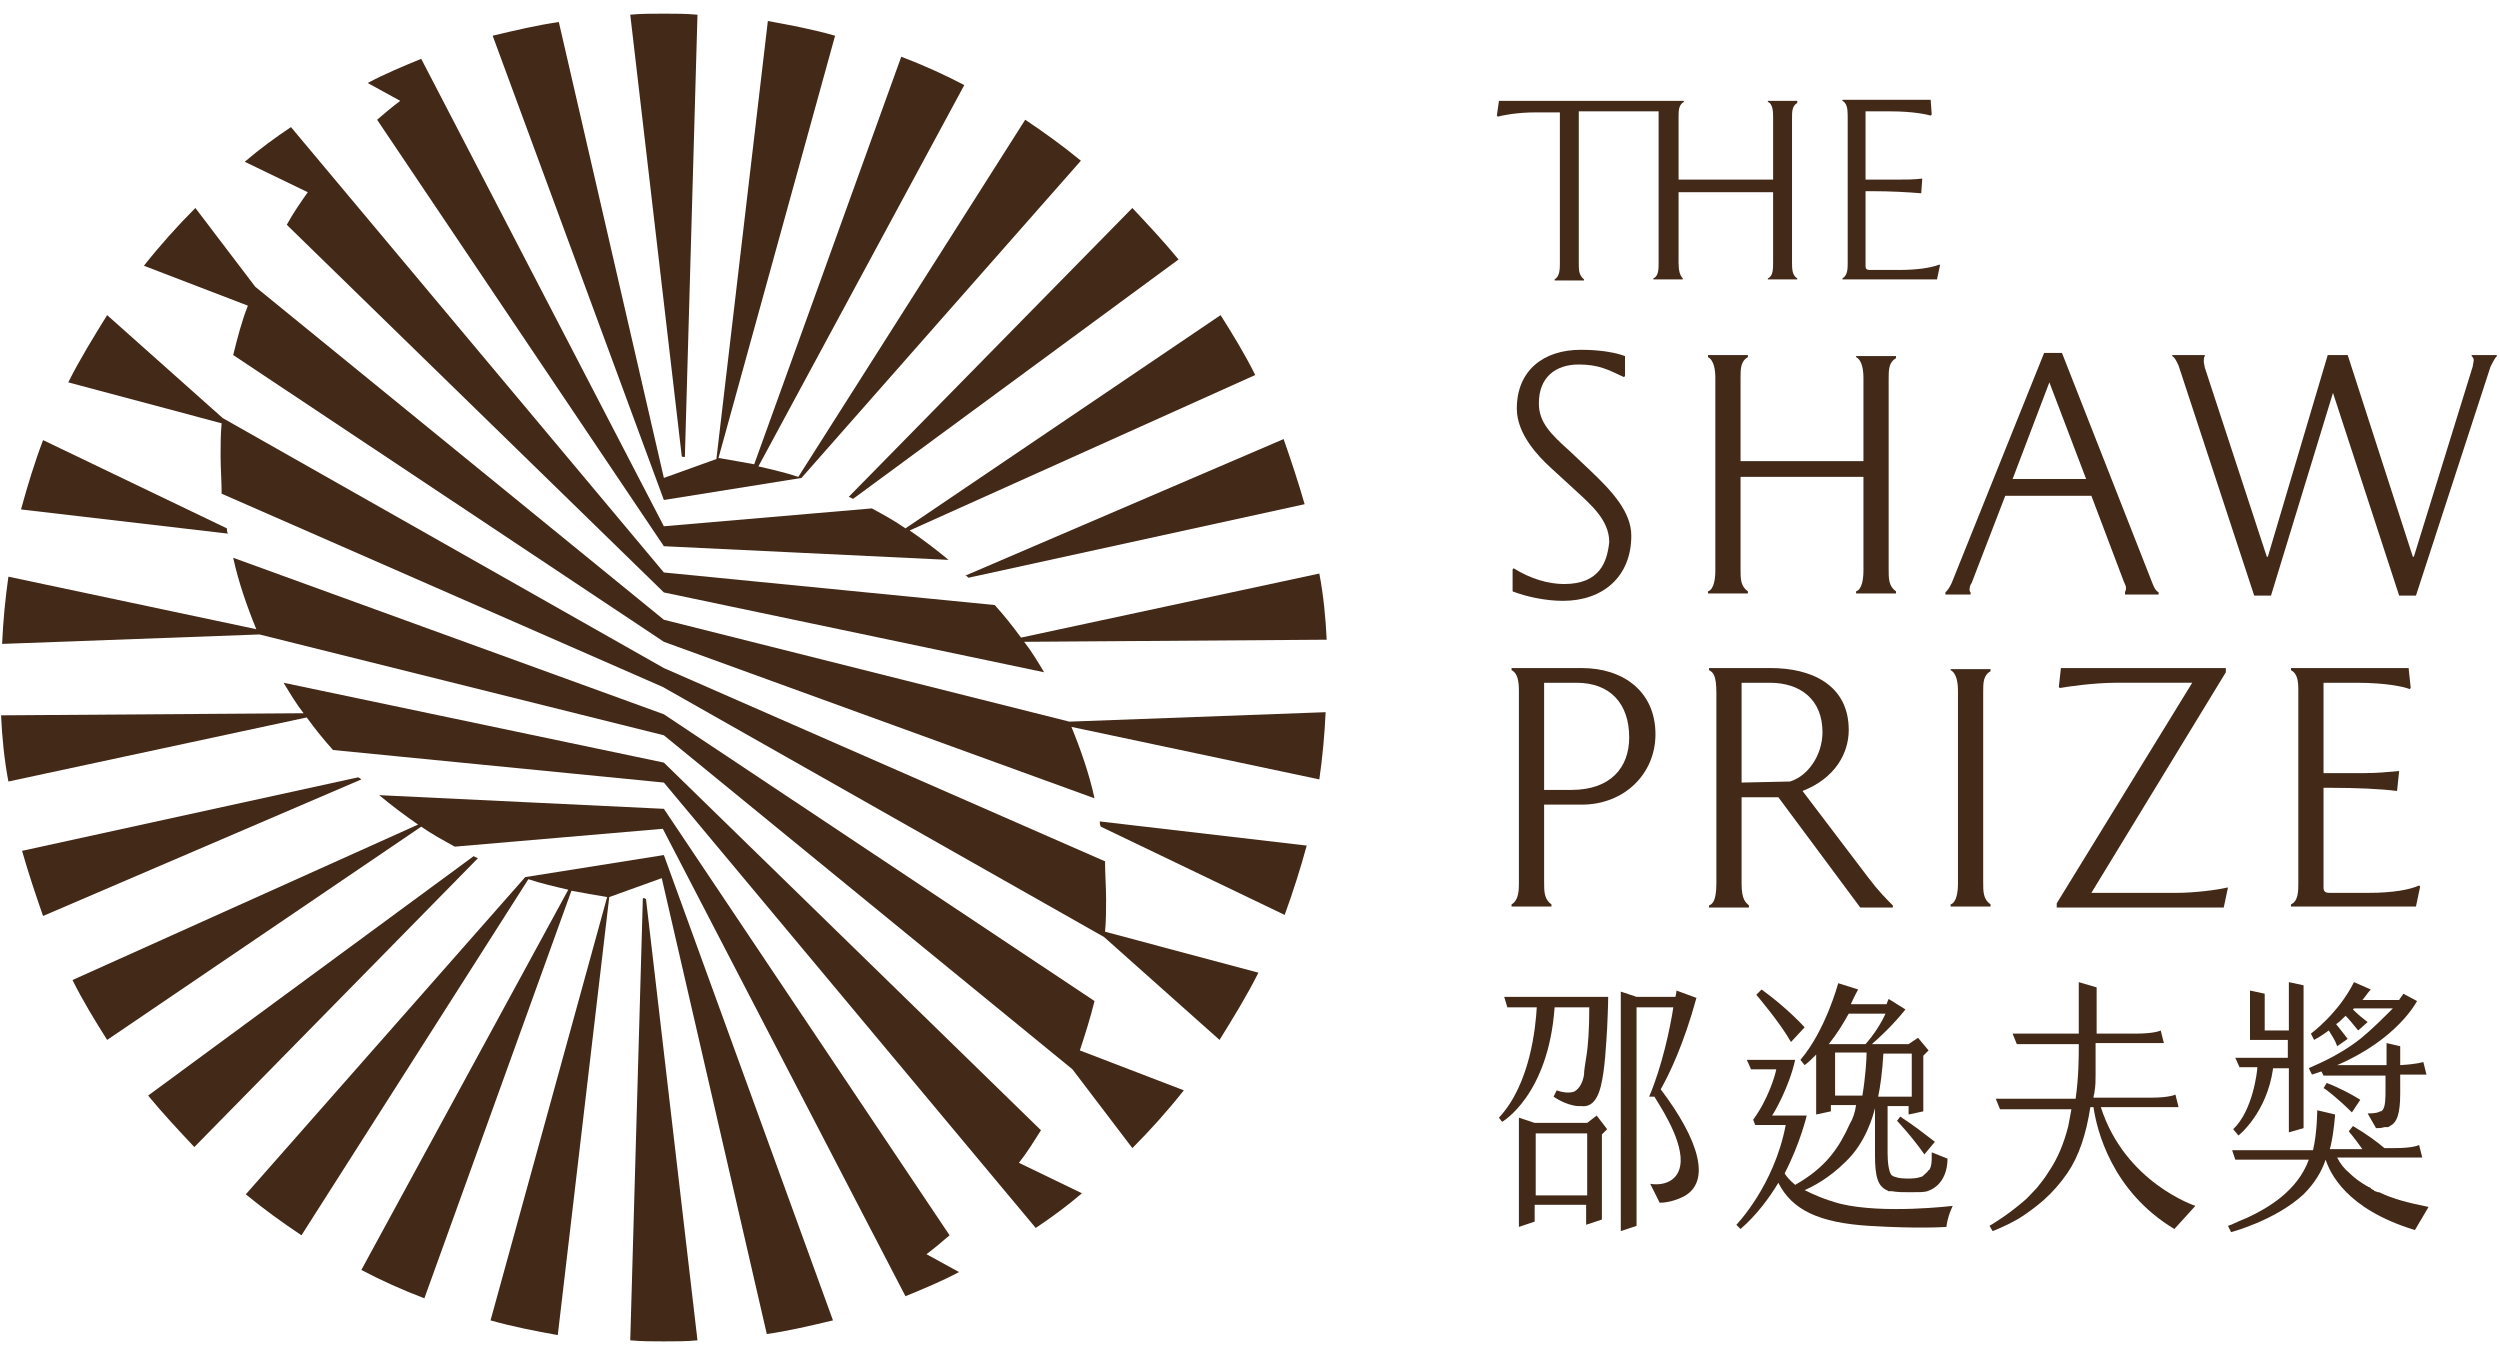 <?xml version="1.0" encoding="utf-8"?>
<!-- Generator: Adobe Illustrator 27.8.0, SVG Export Plug-In . SVG Version: 6.00 Build 0)  -->
<svg version="1.1" id="Layer_1" xmlns="http://www.w3.org/2000/svg" xmlns:xlink="http://www.w3.org/1999/xlink" x="0px" y="0px"
	 viewBox="0 0 238 129" style="enable-background:new 0 0 238 129;" xml:space="preserve">
<style type="text/css">
	.st0{fill:#432918;}
</style>
<g id="Layer_1-2_00000179604750968213186010000002565826494400223654_">
	<g>
		<g>
			<path class="st0" d="M38.1,9.6c-0.8,0.6-1.5,1.2-2.2,1.8L63.2,52l27.1,1.3c-1.2-1-2.4-1.9-3.7-2.8l32.9-14.8
				c-1-2-2.1-3.8-3.3-5.7L86.2,50.3c-1-0.7-2.1-1.3-3.2-1.9l-19.8,1.7L40.1,5.6c-1.7,0.7-3.4,1.4-5.1,2.3L38.1,9.6
				C38.1,9.6,38.1,9.6,38.1,9.6L38.1,9.6z"/>
			<path class="st0" d="M76.3,45.5l26.6-30.2c-1.7-1.4-3.5-2.7-5.3-3.9L76,45.4c-1.2-0.4-2.5-0.7-3.8-1L91.8,8.1
				c-1.9-1-3.9-1.9-6-2.7l-14,38.8c-1.1-0.2-2.2-0.4-3.4-0.6L79.5,3.4c-2.1-0.6-4.2-1-6.4-1.4l-4.9,41.7l-5,1.8l-10-43.4
				c-2.1,0.3-4.2,0.8-6.3,1.3l16.3,44.2L76.3,45.5L76.3,45.5z"/>
			<path class="st0" d="M27.3,21.4l35.9,35l36.2,7.6c-0.6-1-1.2-2-1.9-2.9l28.8-0.2c-0.1-2.1-0.3-4.2-0.7-6.3l-28.4,6.1
				c-0.8-1.1-1.6-2.1-2.5-3.1l-31.5-3.1L27.7,12.1c-1.5,1-3,2.1-4.4,3.3l6,2.9C28.6,19.3,27.9,20.3,27.3,21.4z"/>
			<path class="st0" d="M21.6,50.3L4.1,41.9C3.3,44,2.6,46.3,2,48.5l19.7,2.3C21.6,50.6,21.6,50.5,21.6,50.3z"/>
			<path class="st0" d="M81.2,47.5l31-22.8c-1.4-1.7-2.9-3.3-4.4-4.9l-27,27.5C81,47.4,81.1,47.4,81.2,47.5L81.2,47.5z"/>
			<path class="st0" d="M92.2,55l32-7c-0.6-2.1-1.3-4.2-2-6.2l-30.3,13C92,54.8,92.1,54.9,92.2,55L92.2,55z"/>
			<path class="st0" d="M65.2,43.5l1.2-42.1c-1.1-0.1-2.1-0.1-3.2-0.1l0,0c-1.1,0-2.2,0-3.2,0.1l4.9,42C64.9,43.5,65,43.5,65.2,43.5
				L65.2,43.5z"/>
			<path class="st0" d="M101.8,68.7L63.2,59L24.3,27.3l-5.7-7.5c-1.7,1.7-3.4,3.6-4.9,5.5l9.9,3.8c-0.6,1.5-1,3.1-1.4,4.7l41,27.3
				l41,14.9c-0.5-2.3-1.3-4.6-2.2-6.8l23.6,5c0.3-2.1,0.5-4.2,0.6-6.4L101.8,68.7L101.8,68.7z"/>
			<path class="st0" d="M34.1,74l-32,7c0.6,2.1,1.3,4.2,2,6.2l30.3-13C34.4,74.2,34.3,74.1,34.1,74L34.1,74z"/>
			<path class="st0" d="M99.1,107.6l-35.9-35l-36.2-7.6c0.6,1,1.2,2,1.9,2.9L0.1,68.1c0.1,2.1,0.3,4.2,0.7,6.3l28.4-6.1
				c0.8,1.1,1.6,2.1,2.5,3.1l31.5,3.1l35.4,42.4c1.5-1,3-2.1,4.4-3.3l-6-2.9C97.8,109.7,98.4,108.7,99.1,107.6L99.1,107.6z"/>
			<path class="st0" d="M105.3,85.6c0-1.2-0.1-2.4-0.1-3.6l-42-18.4l-42-23.8l0,0l-11-9.8c-1.3,2.1-2.6,4.2-3.7,6.4l14.6,3.9
				c-0.1,1-0.1,2.1-0.1,3.1c0,1.2,0.1,2.4,0.1,3.6l42,18.4l42,23.8l0,0l11,9.8c1.3-2.1,2.6-4.2,3.7-6.4l-14.6-3.9
				C105.3,87.7,105.3,86.6,105.3,85.6L105.3,85.6z"/>
			<path class="st0" d="M104.2,95.3L63.2,68l-41-14.9c0.5,2.3,1.3,4.6,2.2,6.8l-23.6-5c-0.3,2.1-0.5,4.2-0.6,6.4l24.5-0.9L63.2,70
				l38.9,31.8l5.7,7.5c1.7-1.7,3.4-3.6,4.9-5.5l-9.9-3.8C103.3,98.5,103.8,96.9,104.2,95.3L104.2,95.3z"/>
			<path class="st0" d="M104.8,78.7l17.5,8.4c0.8-2.2,1.5-4.4,2.1-6.6l-19.7-2.3C104.7,78.4,104.7,78.5,104.8,78.7L104.8,78.7z"/>
			<path class="st0" d="M50,83.5l-26.6,30.2c1.7,1.4,3.5,2.7,5.3,3.9l21.6-33.9c1.2,0.4,2.5,0.7,3.8,1l-19.7,36.2
				c1.9,1,3.9,1.9,6,2.7l14-38.8c1.1,0.2,2.2,0.4,3.4,0.6l-11.1,40.3c2.1,0.6,4.2,1,6.4,1.4l4.9-41.7l5-1.8l10,43.4
				c2.1-0.3,4.2-0.8,6.3-1.3L63.2,81.4L50,83.5L50,83.5z"/>
			<path class="st0" d="M61.2,85.5l-1.2,42.1c1.1,0.1,2.1,0.1,3.2,0.1l0,0c1.1,0,2.2,0,3.2-0.1l-4.9-42
				C61.4,85.5,61.3,85.5,61.2,85.5L61.2,85.5z"/>
			<path class="st0" d="M45.1,81.5l-31,22.8c1.4,1.7,2.9,3.3,4.4,4.9l27-27.5C45.3,81.6,45.2,81.6,45.1,81.5L45.1,81.5z"/>
			<path class="st0" d="M88.2,119.4c0.8-0.6,1.5-1.2,2.2-1.8L63.2,77l-27.1-1.3c1.2,1,2.4,1.9,3.7,2.8L6.9,93.3c1,2,2.1,3.8,3.3,5.7
				l29.9-20.3c1,0.7,2.1,1.3,3.2,1.9l19.8-1.7l23.1,44.5c1.7-0.7,3.4-1.4,5.1-2.3L88.2,119.4C88.3,119.4,88.2,119.4,88.2,119.4
				L88.2,119.4z"/>
		</g>
		<g>
			<g>
				<path class="st0" d="M176.7,34c0.6,0.3,0.7,1.3,0.7,2v7.9h-11.7V36c0-0.9,0-1.6,0.7-2v-0.2h-3.8V34c0.6,0.3,0.7,1.3,0.7,2v18.3
					c0,0.7-0.1,1.8-0.7,2v0.2h3.8v-0.2c-0.7-0.5-0.7-1.2-0.7-2.1v-8.8h11.7v8.9c0,0.7-0.1,1.8-0.7,2v0.2h3.8v-0.2
					c-0.7-0.5-0.7-1.2-0.7-2.1V36.1c0-0.9,0-1.6,0.7-2v-0.2h-3.8V34L176.7,34z"/>
				<path class="st0" d="M202.2,55.4c0.1,0.2,0.2,0.4,0.2,0.6c0,0.2-0.1,0.3-0.1,0.4v0.2h3.2v-0.2c-0.3-0.2-0.4-0.4-0.6-0.9
					l-8.6-21.9h-1.7l-8.8,21.9c-0.2,0.4-0.3,0.6-0.6,0.9v0.2h2.4v-0.2c-0.1-0.1-0.1-0.2-0.1-0.3c0-0.2,0.1-0.5,0.2-0.6l3.2-8.3h8.2
					L202.2,55.4L202.2,55.4z M191.6,45.6l3.5-9.2h0l3.5,9.2H191.6z"/>
				<path class="st0" d="M171.6,75.3c3.1-1.2,4.4-3.6,4.4-5.8c0-4.4-3.7-5.9-7.4-5.9h-5.9v0.2c0.4,0.2,0.7,0.5,0.7,2.2v18.1
					c0,1.9-0.5,2-0.7,2.1v0.2h3.8v-0.2c-0.3-0.3-0.7-0.5-0.7-2.1v-8.2h3.5l7.8,10.5h3.1v-0.2c-0.6-0.6-1.4-1.4-2.3-2.6L171.6,75.3
					L171.6,75.3z M165.8,74.5V65h2.7c2.9,0,5,1.6,5,4.7c0,2.2-1.4,4.2-3.1,4.7L165.8,74.5L165.8,74.5z"/>
				<path class="st0" d="M225.5,85h-3.7c-0.4,0-0.6-0.1-0.6-0.5V75h0.8c2.3,0,4.6,0.1,6.2,0.3l0.2-1.9c-1.1,0.1-2.1,0.2-3.3,0.2
					h-3.9V65h3.1c3,0,4.6,0.4,5.1,0.6l0.1-0.1l-0.2-1.9h-11.2v0.2c0.6,0.3,0.7,1,0.7,1.9v18.4c0,0.7,0,1.7-0.7,2v0.2H230l0.4-1.9
					l-0.1-0.1C229.4,84.7,227.8,85,225.5,85z"/>
				<path class="st0" d="M180.8,25.7H178c-0.3,0-0.4-0.1-0.4-0.4v-7.1h0.6c1.8,0,3.5,0.1,4.7,0.2L183,17c-0.8,0.1-1.6,0.1-2.5,0.1
					h-2.9v-6.5h2.3c2.3,0,3.5,0.3,3.9,0.4l0.1-0.1l-0.1-1.4h-8.4v0.1c0.4,0.2,0.5,0.7,0.5,1.4V25c0,0.6,0,1.2-0.5,1.5v0.1h9l0.3-1.4
					l-0.1,0C183.8,25.5,182.5,25.7,180.8,25.7L180.8,25.7z"/>
				<path class="st0" d="M185.7,63.8c0.6,0.3,0.7,1.3,0.7,2v18.3c0,0.7-0.1,1.8-0.7,2v0.2h3.8v-0.2c-0.7-0.5-0.7-1.2-0.7-2.1V65.9
					c0-0.9,0-1.6,0.7-2v-0.2h-3.8V63.8L185.7,63.8z"/>
				<path class="st0" d="M148.9,55.6c-1.5,0-3.2-0.5-4.8-1.5l-0.1,0.1l0,2.1c1.3,0.5,3.1,0.9,4.8,0.9c3.8,0,6.5-2.3,6.5-6.2
					c0-2.3-1.9-4.3-3.9-6.2l-1.9-1.8c-1.9-1.7-3-2.8-3-4.6c0-2.5,1.6-3.7,3.8-3.7c1.9,0,2.8,0.5,4.3,1.2l0.1-0.1v-1.9
					c-0.8-0.3-2.2-0.6-4.2-0.6c-3.6,0-6.1,2-6.1,5.6c0,2.4,2,4.5,3.2,5.6l2.4,2.2c1.4,1.3,3.2,2.8,3.2,4.9
					C153,53.5,152.3,55.6,148.9,55.6L148.9,55.6z"/>
				<path class="st0" d="M159.8,25v-6.7h9V25c0,0.6,0,1.3-0.5,1.5v0.1h2.8v-0.1c-0.5-0.3-0.5-0.9-0.5-1.6V11.3c0-0.7,0-1.2,0.5-1.5
					V9.6h-2.8v0.1c0.5,0.2,0.5,1,0.5,1.5v5.9h-9v-5.9c0-0.7,0-1.2,0.5-1.5V9.6h-17.6l-0.2,1.4l0.1,0.1c0.4-0.1,1.7-0.4,3.6-0.4h2.3
					V25c0,0.6,0,1.3-0.5,1.6v0.1h2.8v-0.1c-0.5-0.4-0.5-0.9-0.5-1.6V10.6h7.6c0,0.2,0,0.5,0,0.7V25c0,0.6,0,1.3-0.5,1.5v0.1h2.8
					v-0.1C159.9,26.2,159.8,25.7,159.8,25L159.8,25z"/>
				<path class="st0" d="M150.6,63.6h-6.7v0.2c0.6,0.3,0.7,1.1,0.7,2v18.2c0,0.7,0,1.7-0.7,2.1v0.2h3.8v-0.2
					c-0.7-0.5-0.7-1.2-0.7-2.2v-7.3h3.6c4,0,7-2.9,7-6.7C157.6,65.8,154.5,63.6,150.6,63.6L150.6,63.6z M149.6,75.2H147V65h3.1
					c3.2,0,5,2,5,5.2C155.1,73.1,153.3,75.2,149.6,75.2L149.6,75.2z"/>
				<path class="st0" d="M235.3,33.8v0.1c0.1,0.1,0.2,0.2,0.2,0.4c0,0.1-0.1,0.5-0.1,0.6L229.8,53h-0.1l-6.2-19.2h-1.9L215.9,53
					h-0.1l-5.9-18c0-0.1-0.1-0.4-0.1-0.6c0-0.2,0-0.4,0.1-0.5v-0.1h-3.1v0.1c0.3,0.2,0.4,0.5,0.6,0.9l7.2,21.9h1.6l5.9-19.3
					l6.3,19.3h1.6l7.1-21.8c0.2-0.4,0.4-0.8,0.6-1v-0.1L235.3,33.8L235.3,33.8z"/>
				<path class="st0" d="M207.2,85h-8.1l12.8-21v-0.4h-15.7l-0.2,1.8l0.1,0.1c0.5-0.1,3.2-0.5,5.3-0.5h7.3l-12.9,21v0.4h15.9
					l0.4-1.9l-0.1,0C211.2,84.7,209,85,207.2,85L207.2,85z"/>
			</g>
			<g>
				<path class="st0" d="M161.5,95l-1.9-0.7c0,0,0,0.2-0.1,0.6h-3.7l-1.5-0.5v22.8l1.5-0.5V95.9h3.5c-0.3,2-1.1,5.7-2.3,8.5h0.5
					c0.2,0.4,2.6,3.8,2.5,6.2c-0.1,1.9-1.7,2.3-2.9,2.1l0.9,1.8c0.7,0,1.5-0.2,2.3-0.6c2.6-1.4,1.5-5.3-2.2-10.2
					C158.9,102.3,160.3,99.4,161.5,95L161.5,95z"/>
				<path class="st0" d="M152,106.2l-0.9,0.7h-5l-1.5-0.5v10.4l1.5-0.5v-1.6h4.9v1.9l1.5-0.5V108l0.5-0.5L152,106.2L152,106.2z
					 M146.2,113.8v-5.9h4.9v5.9H146.2z"/>
				<path class="st0" d="M143.5,95.9h2.8c-0.1,1.8-0.6,7.3-3.6,10.5l0.3,0.4c0,0,4.4-2.5,5-10.9h3.3c0,2-0.1,3.7-0.3,4.8
					c-0.1,0.7-0.2,1.2-0.2,1.6c-0.1,0.7-0.4,1.3-0.9,1.6c-0.7,0.3-1.7-0.1-1.7-0.1l-0.3,0.6c0,0,1.1,0.8,2.3,0.9c0.1,0,0.1,0,0.2,0
					c0,0,0,0,0.1,0c0.8,0.1,1.5-0.3,1.9-1.9c0.4-1.6,0.5-4,0.6-5.5c0.1-2.1,0.1-3,0.1-3h-9.9L143.5,95.9L143.5,95.9z"/>
				<path class="st0" d="M171.8,97.8c0,0-1.6-1.8-4.1-3.6l-0.5,0.5c0,0,2.3,2.7,3.3,4.5L171.8,97.8L171.8,97.8z"/>
				<path class="st0" d="M180.6,106.7c0,0,1.5,1.6,2.6,3.2l1-1.2c-0.8-0.6-1.9-1.5-3.3-2.4L180.6,106.7L180.6,106.7z"/>
				<path class="st0" d="M175.2,114.6c-1.5-0.4-2.6-0.9-3.4-1.3c0.7-0.3,2.3-1.1,3.9-2.7c1.9-1.8,2.6-4.3,2.8-5.1v4.5
					c0,2.1,0.3,2.9,1.1,3.3l0,0c0.1,0,0.1,0.1,0.2,0.1c0,0,0.1,0,0.1,0c0,0,0.1,0,0.1,0c0,0,0.1,0,0.1,0c0.5,0.1,1.1,0.1,1.7,0.1
					c0.9,0,1.4,0,1.7-0.1c0,0,0,0,0,0c0,0,0,0,0,0c0,0,0,0,0,0c2-0.7,1.9-3,1.9-3.1l-1.5-0.6c0,0.1,0,0.3,0,0.4c0,0.4,0,0.9-0.2,1.2
					c0,0,0,0.1-0.1,0.1c0,0,0,0,0,0c-0.1,0.2-0.4,0.4-0.6,0.6c0,0,0,0,0,0c-0.3,0.1-0.6,0.2-1.3,0.2c-0.9,0-1.1-0.1-1.4-0.2
					c0,0,0,0,0,0c-0.1,0-0.1-0.1-0.2-0.1c-0.3-0.3-0.4-1.3-0.4-2.1v-4.5h2v0.8l1.4-0.3v-5.3l0.5-0.5l-1-1.2l-0.9,0.6h-3.5
					c0.7-0.6,2-1.8,3.2-3.3l-1.6-1c0,0-0.1,0.2-0.2,0.5h-3.4c0.4-0.9,0.7-1.4,0.7-1.4l-1.9-0.6c0,0-1.2,4.5-3.6,7.3l0.4,0.5
					c0.4-0.3,0.7-0.6,1.1-1v5.7l1.4-0.3v-0.6h2.4c-0.1,0.7-0.3,1.3-0.6,1.8c-1,2.2-2.2,4.1-5.2,5.8c-0.6-0.5-0.9-0.9-1-1.1
					c1.5-2.9,2.1-5.5,2.1-5.5h-3.3c0.1-0.1,1.6-2.6,2.2-5.3h-4.6l0.4,0.9h2.4c-0.1,0.6-0.8,2.9-2.2,4.8l0.2,0.5h2.9
					c-1.1,5.8-4.7,9.5-4.7,9.5l0.4,0.4c1.5-1.3,2.7-2.9,3.6-4.4c1.3,2.6,3.9,3.8,8.6,4.1c4.9,0.3,7.4,0.1,7.4,0.1c0.1-1,0.6-2,0.6-2
					S179.3,115.6,175.2,114.6L175.2,114.6z M179.3,100.3h2.7v4.1h-3.2C179,103.5,179.2,102,179.3,100.3z M174.1,99.4
					c0.8-1,1.4-2,1.9-2.9h3.5c-0.4,0.9-1.1,2-1.9,2.9H174.1L174.1,99.4z M174.7,104.3v-4.1h3c0,0.6-0.1,2.3-0.4,4.1H174.7
					L174.7,104.3z"/>
				<path class="st0" d="M209,114.8c0,0-6.7-2.2-9-9.4h7.4l-0.3-1.2c0,0-0.5,0.3-2.4,0.3h-5.4c0-0.2,0.1-0.4,0.1-0.6
					c0.1-0.5,0.1-1.1,0.1-1.6c0-0.6,0-1.2,0-1.9c0-0.4,0-0.8,0-1.1h6.5l-0.3-1.2c0,0-0.5,0.3-2.4,0.3h-3.7v-4.4l0,0l0,0l-1.7-0.5
					v4.9h-6.3l0.4,1h5.9c0,1.2,0,3.1-0.3,5.2H190l0.4,1h6.8c-0.1,0.5-0.2,1.1-0.3,1.6c-0.4,1.6-1,3.1-1.9,4.4
					c-0.3,0.5-0.7,1-1.1,1.5c0,0-0.1,0.1-0.1,0.1c0,0,0,0,0,0c0,0,0,0,0,0c-0.4,0.4-0.8,0.9-1.2,1.2c-1.4,1.2-2.7,2-3.2,2.3l0,0
					l0.3,0.5l0,0c0,0,1.1-0.4,2.5-1.2c0.8-0.5,1.6-1.1,2.3-1.7c0.9-0.8,1.6-1.6,2.3-2.6c1.1-1.6,1.8-3.7,2.2-6.3h0.3
					c0.3,2.1,1.7,8,7.7,11.6L209,114.8L209,114.8z"/>
				<path class="st0" d="M213.1,108.1c0,0,2.7-2.1,3.3-6.4h1.5v6.1l1.4-0.4V93.8l-1.4-0.3v4.6h-2.3v-3.5l-1.4-0.3V99h3.6v1.7h-5
					l0.4,0.9h1.7c0,0.3-0.4,4.1-2.3,5.9L213.1,108.1L213.1,108.1z"/>
				<path class="st0" d="M223.9,105.9l0.8-1.2c-0.8-0.5-1.9-1.1-3.2-1.6l-0.3,0.5C221.2,103.5,222.6,104.6,223.9,105.9L223.9,105.9z
					"/>
				<path class="st0" d="M224.7,98.9c-2.3,1.8-4.6,2.6-4.9,2.8l0.3,0.6c0.3-0.1,0.6-0.2,0.9-0.3l0.2,0.4h5.9v1.4
					c0,0.7,0,1.6-0.3,1.9c-0.1,0.1-0.1,0.1-0.2,0.1c0,0,0,0,0,0c-0.2,0.1-0.4,0.2-1.2,0.2l0.8,1.4c0.3,0,0.5,0,0.8-0.1
					c0,0,0.1,0,0.1,0c0,0,0.1,0,0.1,0c0,0,0.1,0,0.1,0c0.1,0,0.1,0,0.2-0.1l0,0c0.7-0.3,1-1.2,1-3.1v-1.8h2.5l-0.3-1.2
					c0,0-0.5,0.2-2.2,0.3v-1.8l-1.3-0.3v2.1h-4.7c5.8-2.5,7.6-6.1,7.6-6.1l-1.3-0.7c-0.1,0.2-0.3,0.4-0.4,0.6h-3.5
					c0.2-0.2,0.5-0.7,0.8-1l-1.6-0.7c-1.5,3-4.1,4.9-4.1,4.9l0.3,0.6c0,0,0.6-0.3,1.4-0.9c0.3,0.5,0.6,0.9,0.8,1.5l1-0.7
					c-0.3-0.4-0.7-0.9-1.1-1.4c0.3-0.2,0.6-0.5,0.9-0.8c0.4,0.4,0.7,0.8,1.2,1.4l0.9-0.8c-0.4-0.3-0.9-0.7-1.4-1.2
					c0,0,0.1-0.1,0.1-0.1h3.7C226.8,97,225.8,98,224.7,98.9L224.7,98.9z"/>
				<path class="st0" d="M231.2,114.9c-2-0.4-3.5-0.8-4.7-1.4c0,0,0,0-0.1,0c-0.1,0-0.2-0.1-0.3-0.1c0,0-0.1,0-0.1-0.1
					c-0.1,0-0.2-0.1-0.2-0.1c0,0-0.1,0-0.1-0.1c-0.1,0-0.1-0.1-0.2-0.1c-0.1,0-0.1-0.1-0.2-0.1c0,0,0,0,0,0
					c-0.5-0.3-1.1-0.7-1.5-1.1c0,0-0.1-0.1-0.1-0.1l0,0c-0.5-0.4-0.9-0.9-1.2-1.5h8.1l-0.3-1.2c0,0-0.5,0.3-2.3,0.3H227
					c-0.7-0.6-1.8-1.4-3-2.1l-0.4,0.5c0,0,0.6,0.7,1.3,1.7h-3.1c0-0.1,0.1-0.3,0.1-0.4c0.3-1.3,0.4-2.9,0.4-2.9l-1.7-0.4
					c0,0,0,2.1-0.4,3.8h-7.7l0.3,0.9h7c-1.1,3-3.9,4.6-5.8,5.5c-0.7,0.3-1.2,0.5-1.6,0.7c-0.1,0-0.2,0.1-0.3,0.1l0.3,0.6
					c0,0,4.2-1.1,6.9-3.6c1-1,1.7-2.1,2.1-3.3h0c0.4,1.2,1.9,4.7,8.5,6.7L231.2,114.9L231.2,114.9z"/>
			</g>
		</g>
	</g>
</g>
</svg>
